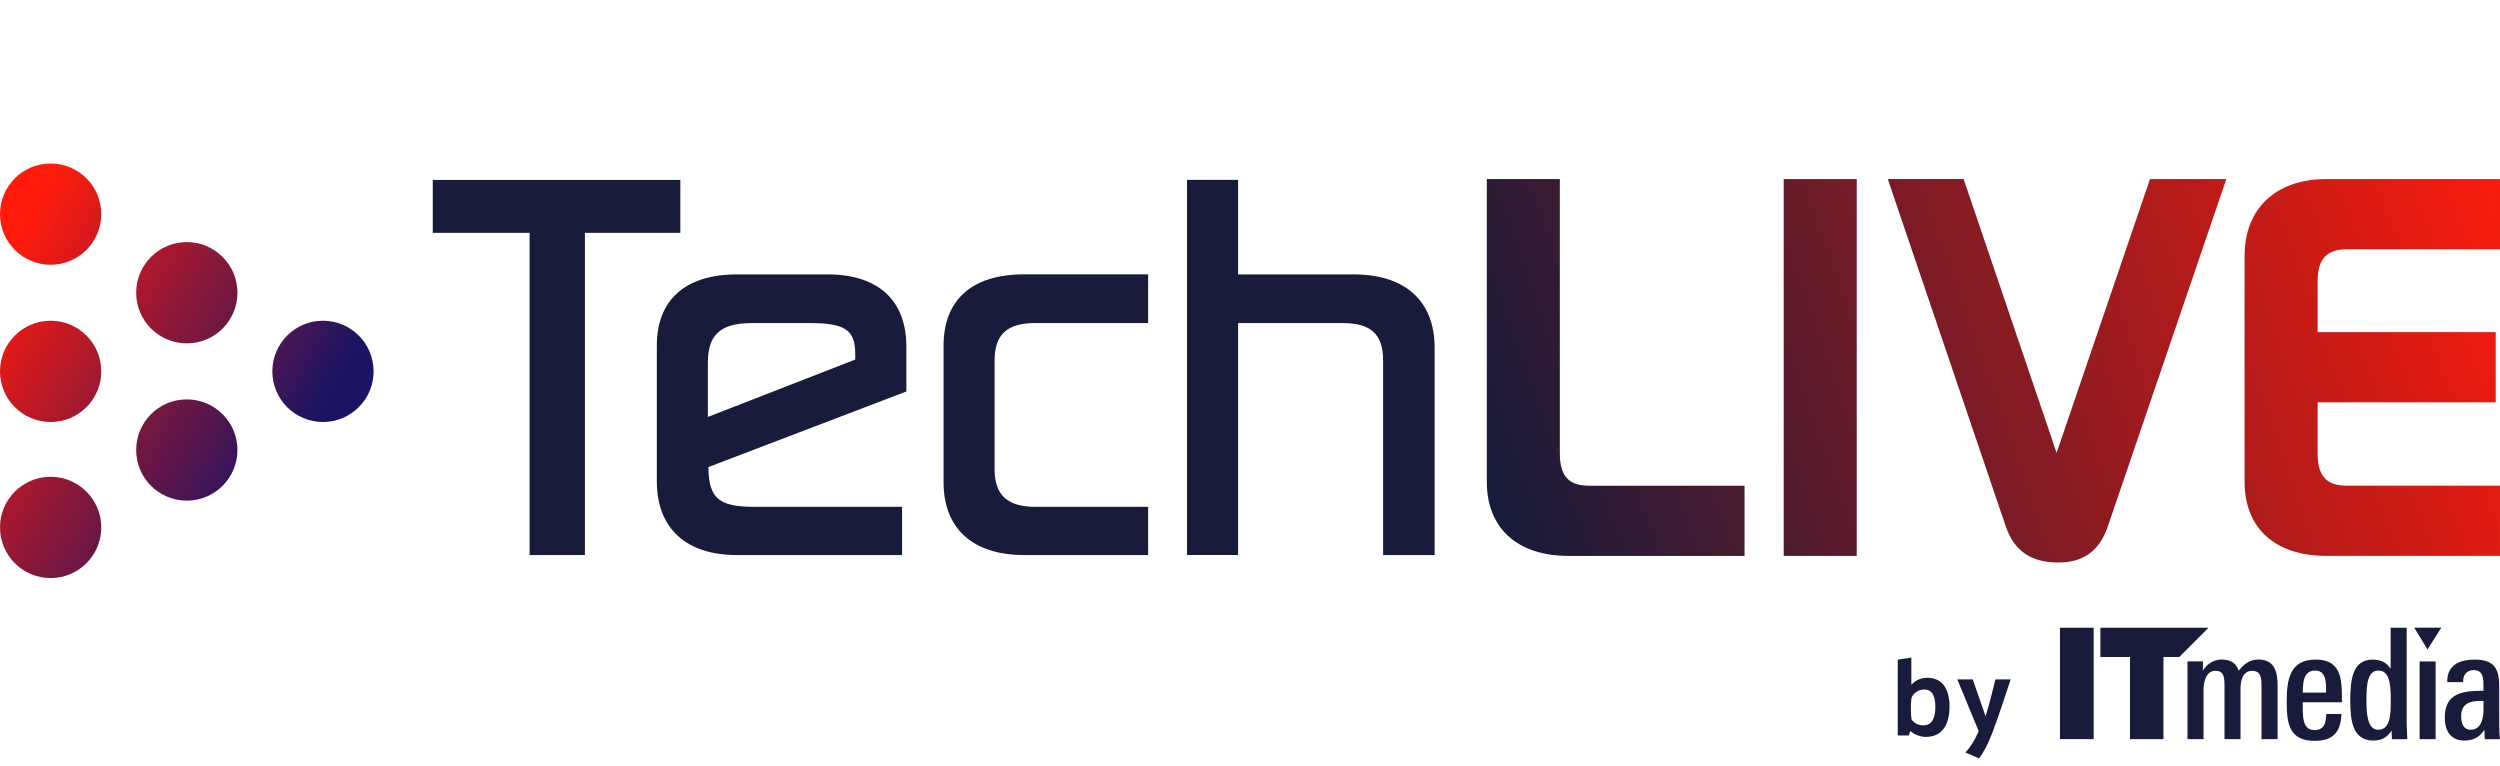 <svg width="160" height="49" viewBox="0 0 160 49" fill="none" xmlns="http://www.w3.org/2000/svg">
<path d="M131.838 47.303V40.176H133.995V47.303H131.838Z" fill="#181B39"/>
<path d="M138.462 42.047V47.303H136.32V42.047H134.424V40.176H141.344L139.473 42.047H138.464H138.462Z" fill="#181B39"/>
<path d="M144.736 47.307V43.941C144.736 43.457 144.727 42.934 144.135 42.934C143.543 42.934 143.394 43.555 143.394 44.049V47.305H142.368V43.929C142.368 43.347 142.338 42.932 141.786 42.932C141.155 42.932 141.026 43.721 141.026 44.145V47.303H139.999V43.089C139.999 42.832 139.999 42.62 139.999 42.328H140.986V42.92C141.233 42.505 141.678 42.209 142.172 42.209C142.893 42.209 143.14 42.544 143.277 42.93C143.553 42.554 143.959 42.209 144.521 42.209C145.636 42.209 145.765 43.096 145.765 43.898V47.303H144.738L144.736 47.307Z" fill="#181B39"/>
<path d="M147.377 44.948V45.342C147.377 46.18 147.495 46.725 148.137 46.725C148.78 46.725 148.868 46.212 148.878 45.696H149.854C149.805 46.833 149.34 47.415 148.137 47.415C146.499 47.415 146.351 46.29 146.351 44.936C146.351 43.582 146.499 42.213 148.196 42.213C149.548 42.213 149.824 43.063 149.873 44.117C149.883 44.384 149.883 44.67 149.883 44.946H147.375L147.377 44.948ZM148.847 43.665C148.798 43.249 148.639 42.914 148.167 42.914C147.695 42.914 147.475 43.239 147.416 43.704C147.387 43.912 147.377 44.1 147.377 44.325H148.868C148.868 44.098 148.878 43.89 148.849 43.665H148.847Z" fill="#181B39"/>
<path d="M153.081 47.307L153.061 46.755C152.775 47.2 152.42 47.396 151.897 47.396C150.536 47.396 150.418 46.063 150.418 44.811C150.418 43.458 150.577 42.215 151.848 42.215C152.381 42.215 152.726 42.394 153.002 42.799V40.174H154.029V46.391C154.029 46.528 154.058 47.17 154.068 47.307H153.081ZM152.222 42.915C151.501 42.915 151.452 43.851 151.452 44.839C151.452 45.738 151.531 46.704 152.211 46.704C152.971 46.704 153.01 45.738 153.01 44.868C153.01 43.883 152.961 42.915 152.22 42.915H152.222Z" fill="#181B39"/>
<path d="M155.359 41.567L154.513 40.17H156.245L155.359 41.567Z" fill="#181B39"/>
<path d="M154.854 47.307V42.333H155.88V47.307H154.854Z" fill="#181B39"/>
<path d="M159.023 47.307L159.003 46.705C158.697 47.178 158.302 47.395 157.72 47.395C156.82 47.395 156.466 46.743 156.466 45.926C156.466 44.327 157.651 44.209 158.942 44.209V43.972C158.942 43.49 158.962 42.887 158.321 42.887C157.888 42.887 157.641 43.173 157.641 43.598V43.657H156.625V43.588C156.625 42.532 157.463 42.215 158.37 42.215C159.585 42.215 159.949 42.748 159.949 43.904V45.681C159.949 46.224 159.94 46.766 159.998 47.309H159.021L159.023 47.307ZM158.944 44.858H158.737C158.025 44.858 157.514 45.066 157.514 45.836C157.514 46.251 157.632 46.703 158.125 46.703C158.807 46.703 158.944 45.953 158.944 45.43V44.858Z" fill="#181B39"/>
<path d="M121.456 47.068V42.217L122.326 42.088V43.818C122.498 43.634 122.835 43.377 123.339 43.377C124.332 43.377 124.769 44.126 124.769 45.211C124.769 46.296 124.364 47.162 123.241 47.162C122.878 47.162 122.438 46.972 122.265 46.782L122.155 47.07H121.456V47.068ZM122.297 45.436C122.297 45.658 122.308 45.871 122.34 46.05C122.469 46.234 122.726 46.424 123.082 46.424C123.695 46.424 123.862 45.885 123.862 45.234C123.862 44.584 123.678 44.129 123.157 44.129C122.739 44.129 122.457 44.392 122.342 44.639C122.318 44.768 122.299 44.976 122.299 45.16V45.436H122.297Z" fill="#181B39"/>
<path d="M127.708 43.481H128.684C128.401 44.359 127.825 46.087 127.488 46.953C127.206 47.676 126.924 48.205 126.654 48.536L125.784 48.156C126.06 47.88 126.374 47.408 126.636 46.794L125.269 43.481H126.256L127.077 45.842C127.279 45.192 127.549 44.161 127.708 43.481Z" fill="#181B39"/>
<path d="M43.542 11.515H27.697V14.902H33.894V35.523H37.435V14.902H43.542V11.515Z" fill="#181B39"/>
<path d="M52.923 17.561H47.178C43.863 17.561 42.037 19.183 42.037 22.128V30.805C42.037 33.803 43.9 35.523 47.149 35.523H57.733V32.437H48.297C45.999 32.437 45.364 31.91 45.337 29.892L58.005 25.055V22.186C58.005 19.202 56.2 17.559 52.925 17.559L52.923 17.561ZM45.303 26.685V23.217C45.303 21.414 46.118 20.678 48.115 20.678H51.833C54.084 20.678 54.735 21.119 54.735 22.643V23.011L45.303 26.685Z" fill="#181B39"/>
<path d="M60.388 22.128V30.866C60.388 33.826 62.261 35.523 65.529 35.523H73.481V32.437H66.254C64.481 32.437 63.654 31.679 63.654 30.049V23.064C63.654 21.412 64.455 20.676 66.254 20.676H73.481V17.559H65.529C62.214 17.559 60.388 19.181 60.388 22.126V22.128Z" fill="#181B39"/>
<path d="M86.646 17.561H79.238V11.513H75.97V35.521H79.238V20.676H85.919C87.741 20.676 88.519 21.389 88.519 23.064V35.523H91.816V22.249C91.816 19.269 89.931 17.561 86.646 17.561Z" fill="#181B39"/>
<path d="M99.829 29.023V11.462H95.156V30.837C95.156 33.805 97.11 35.578 100.382 35.578H111.653V31.086H101.712C100.393 31.086 99.831 30.469 99.831 29.023H99.829Z" fill="url(#paint0_linear_3144_19247)"/>
<path d="M118.83 11.462H114.157V35.578H118.83V11.462Z" fill="url(#paint1_linear_3144_19247)"/>
<path d="M131.622 28.983L125.673 11.46H120.818L128.375 33.703C128.902 35.249 129.992 36 131.712 36C133.34 36 134.353 35.271 134.896 33.705L142.484 11.462H137.599L131.622 28.985V28.983Z" fill="url(#paint2_linear_3144_19247)"/>
<path d="M150.209 15.953H159.999V11.46H148.879C145.656 11.46 143.653 13.347 143.653 16.382V30.835C143.653 33.803 145.607 35.576 148.879 35.576H159.999V31.084H150.209C148.89 31.084 148.328 30.467 148.328 29.021V25.749H159.727V21.256H148.328V17.984C148.328 16.579 148.908 15.953 150.209 15.953Z" fill="url(#paint3_linear_3144_19247)"/>
<path d="M3.241 16.945C5.03 16.945 6.481 15.494 6.481 13.704C6.481 11.915 5.03 10.464 3.241 10.464C1.451 10.464 0 11.915 0 13.704C0 15.494 1.451 16.945 3.241 16.945Z" fill="url(#paint4_linear_3144_19247)"/>
<path d="M3.241 27.008C5.03 27.008 6.481 25.557 6.481 23.767C6.481 21.977 5.03 20.526 3.241 20.526C1.451 20.526 0 21.977 0 23.767C0 25.557 1.451 27.008 3.241 27.008Z" fill="url(#paint5_linear_3144_19247)"/>
<path d="M20.67 27.008C22.46 27.008 23.911 25.557 23.911 23.767C23.911 21.977 22.46 20.526 20.67 20.526C18.881 20.526 17.43 21.977 17.43 23.767C17.43 25.557 18.881 27.008 20.67 27.008Z" fill="url(#paint6_linear_3144_19247)"/>
<path d="M11.955 21.976C13.745 21.976 15.196 20.526 15.196 18.736C15.196 16.946 13.745 15.495 11.955 15.495C10.166 15.495 8.715 16.946 8.715 18.736C8.715 20.526 10.166 21.976 11.955 21.976Z" fill="url(#paint7_linear_3144_19247)"/>
<path d="M11.955 32.041C13.745 32.041 15.196 30.59 15.196 28.8C15.196 27.01 13.745 25.56 11.955 25.56C10.166 25.56 8.715 27.01 8.715 28.8C8.715 30.59 10.166 32.041 11.955 32.041Z" fill="url(#paint8_linear_3144_19247)"/>
<path d="M3.241 36.996C5.03 36.996 6.481 35.545 6.481 33.755C6.481 31.965 5.03 30.515 3.241 30.515C1.451 30.515 0 31.965 0 33.755C0 35.545 1.451 36.996 3.241 36.996Z" fill="url(#paint9_linear_3144_19247)"/>
<defs>
<linearGradient id="paint0_linear_3144_19247" x1="157.67" y1="4.509" x2="94.29" y2="26.711" gradientUnits="userSpaceOnUse">
<stop stop-color="#FF1B0B"/>
<stop offset="1" stop-color="#181B39"/>
</linearGradient>
<linearGradient id="paint1_linear_3144_19247" x1="159.763" y1="8.362" x2="96.385" y2="30.564" gradientUnits="userSpaceOnUse">
<stop stop-color="#FF1B0B"/>
<stop offset="1" stop-color="#181B39"/>
</linearGradient>
<linearGradient id="paint2_linear_3144_19247" x1="161.6" y1="11.482" x2="98.22" y2="33.684" gradientUnits="userSpaceOnUse">
<stop stop-color="#FF1B0B"/>
<stop offset="1" stop-color="#181B39"/>
</linearGradient>
<linearGradient id="paint3_linear_3144_19247" x1="164.696" y1="19.716" x2="101.318" y2="41.918" gradientUnits="userSpaceOnUse">
<stop stop-color="#FF1B0B"/>
<stop offset="1" stop-color="#181B39"/>
</linearGradient>
<linearGradient id="paint4_linear_3144_19247" x1="2.328" y1="13.168" x2="21.448" y2="24.394" gradientUnits="userSpaceOnUse">
<stop stop-color="#FF1B0B"/>
<stop offset="1" stop-color="#1B1464"/>
</linearGradient>
<linearGradient id="paint5_linear_3144_19247" x1="-2.159" y1="20.597" x2="16.961" y2="31.821" gradientUnits="userSpaceOnUse">
<stop stop-color="#FF1B0B"/>
<stop offset="1" stop-color="#1B1464"/>
</linearGradient>
<linearGradient id="paint6_linear_3144_19247" x1="2.508" y1="13.105" x2="21.628" y2="24.329" gradientUnits="userSpaceOnUse">
<stop stop-color="#FF1B0B"/>
<stop offset="1" stop-color="#1B1464"/>
</linearGradient>
<linearGradient id="paint7_linear_3144_19247" x1="2.418" y1="13.136" x2="21.538" y2="24.363" gradientUnits="userSpaceOnUse">
<stop stop-color="#FF1B0B"/>
<stop offset="1" stop-color="#1B1464"/>
</linearGradient>
<linearGradient id="paint8_linear_3144_19247" x1="-2.069" y1="20.567" x2="17.052" y2="31.794" gradientUnits="userSpaceOnUse">
<stop stop-color="#FF1B0B"/>
<stop offset="1" stop-color="#1B1464"/>
</linearGradient>
<linearGradient id="paint9_linear_3144_19247" x1="-6.646" y1="27.952" x2="12.475" y2="39.178" gradientUnits="userSpaceOnUse">
<stop stop-color="#FF1B0B"/>
<stop offset="1" stop-color="#1B1464"/>
</linearGradient>
</defs>
</svg>
